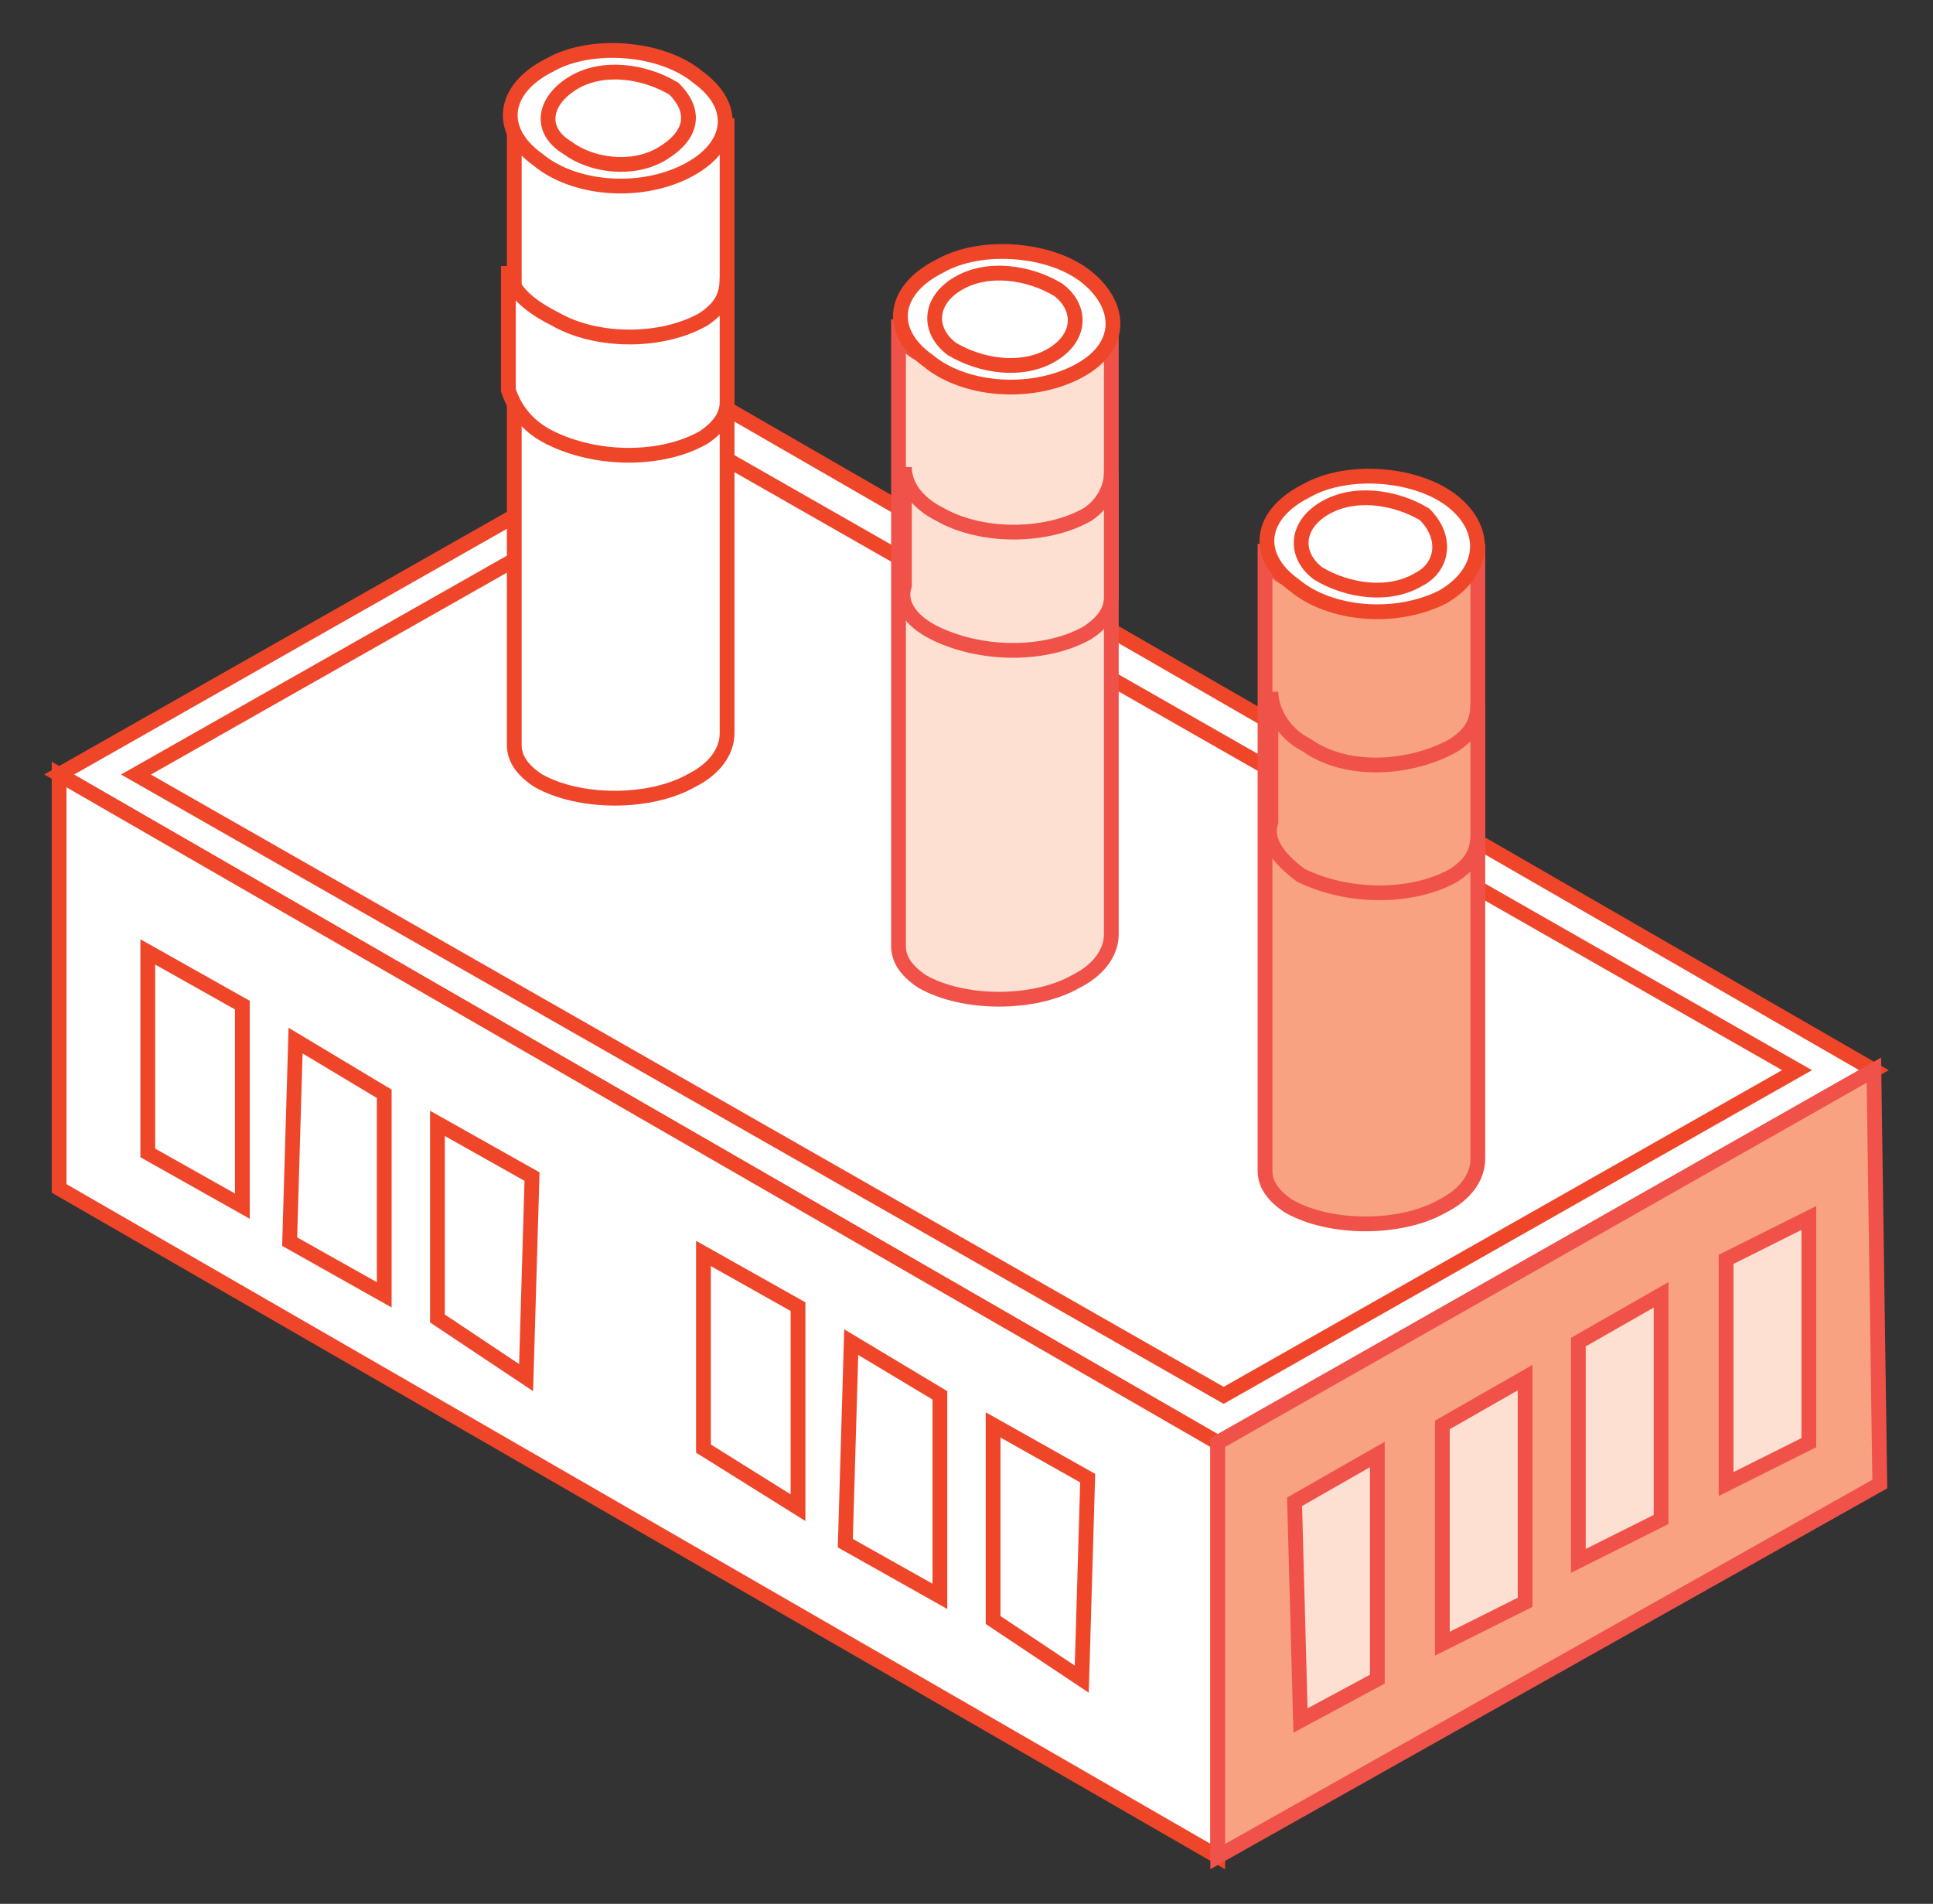 <?xml version="1.0" encoding="utf-8"?>
<!-- Generator: Adobe Illustrator 26.0.3, SVG Export Plug-In . SVG Version: 6.00 Build 0)  -->
<svg version="1.1" id="Layer_1" xmlns="http://www.w3.org/2000/svg" xmlns:xlink="http://www.w3.org/1999/xlink" x="0px" y="0px"
	 viewBox="0 0 32.7 32.2" style="enable-background:new 0 0 32.7 32.2;" xml:space="preserve">
<rect x="0" y="0" width="32.7" height="32.2" fill="#333333" stroke="none"/>
<style type="text/css">
	.st0{fill:#FFFFFF;stroke:#EF462A;stroke-width:0.25;stroke-miterlimit:10;}
	.st1{fill:#F8A282;stroke:#F0524A;stroke-width:0.25;stroke-miterlimit:10;}
	.st2{fill:#FDE0D2;stroke:#F0524A;stroke-width:0.25;stroke-miterlimit:10;}
</style>
<g>
	<g>
		<g>
			<polygon class="st0" points="20.6,24.4 31.7,18.1 12.1,6.8 1,13.1 			"/>
			<polygon class="st0" points="20.7,23.6 30.4,18.1 12,7.6 2.3,13.1 			"/>
			<polygon class="st0" points="1,13.1 20.6,24.4 20.6,31.4 1,20.1 			"/>
			<polygon class="st1" points="20.6,31.4 31.8,25.1 31.7,18.1 20.6,24.4 			"/>
		</g>
		<g>
			<g>
				<polygon class="st2" points="24.4,27.8 25.8,27.1 25.8,23.3 24.4,24.1 				"/>
				<polygon class="st2" points="22,29.1 23.3,28.4 23.3,24.6 21.9,25.4 				"/>
			</g>
			<g>
				<polygon class="st2" points="29.2,25.1 30.6,24.4 30.6,20.6 29.2,21.3 				"/>
				<polygon class="st2" points="26.7,26.4 28.1,25.7 28.1,21.9 26.7,22.7 				"/>
			</g>
		</g>
		<g>
			<polygon class="st0" points="16.8,24.1 18.4,25 18.3,28.4 16.8,27.4 			"/>
			<polygon class="st0" points="11.9,21.2 13.5,22.1 13.5,25.5 11.9,24.5 			"/>
			<polygon class="st0" points="14.4,22.7 15.9,23.6 15.9,27 14.3,26.1 			"/>
		</g>
		<g>
			<polygon class="st0" points="7.4,19 9,19.9 8.9,23.3 7.4,22.3 			"/>
			<polygon class="st0" points="2.5,16.1 4.1,17 4.1,20.4 2.5,19.5 			"/>
			<polygon class="st0" points="5,17.6 6.5,18.5 6.5,21.9 4.9,21 			"/>
		</g>
		<g>
			<g>
				<g>
					<path class="st0" d="M12.3,2l0,10.4c0,0.3-0.2,0.6-0.6,0.8c-0.7,0.4-1.9,0.4-2.6,0c-0.3-0.2-0.4-0.4-0.4-0.6V2
						c0,0.2,0.1,0.5,0.4,0.6c0.7,0.4,1.8,0.4,2.6,0C12,2.4,12.3,2.3,12.3,2z"/>
				</g>
				<g>
					<path class="st0" d="M11.6,2.9c-0.8,0.4-1.9,0.3-2.5-0.2C8.4,2.2,8.5,1.5,9.3,1.1c0.7-0.4,1.9-0.3,2.5,0.2
						C12.5,1.8,12.4,2.5,11.6,2.9z"/>
				</g>
				<g>
					<path class="st0" d="M11.2,2.6C10.7,2.9,10,2.8,9.6,2.5C9.1,2.2,9.2,1.7,9.7,1.4c0.5-0.3,1.2-0.2,1.7,0.1
						C11.8,1.9,11.7,2.3,11.2,2.6z"/>
				</g>
			</g>
			<g>
				<path class="st0" d="M9.3,7.4c0.8,0.4,1.9,0.4,2.6,0c0.3-0.2,0.4-0.4,0.4-0.6V4.7c0,0.3-0.1,0.5-0.4,0.7c-0.7,0.4-1.8,0.4-2.5,0
					C8.8,5.1,8.6,4.8,8.6,4.5v2.1C8.7,6.9,8.9,7.2,9.3,7.4z"/>
			</g>
		</g>
		<g>
			<g>
				<g>
					<path class="st2" d="M18.8,5.4l0,10.4c0,0.3-0.2,0.6-0.6,0.8c-0.7,0.4-1.9,0.4-2.6,0c-0.3-0.2-0.4-0.4-0.4-0.6V5.4
						c0,0.2,0.1,0.5,0.4,0.6c0.7,0.4,1.8,0.4,2.6,0C18.6,5.8,18.8,5.7,18.8,5.4z"/>
				</g>
				<g>
					<path class="st0" d="M18.2,6.3c-0.8,0.4-1.9,0.3-2.5-0.2c-0.7-0.5-0.6-1.2,0.2-1.6c0.7-0.4,1.9-0.3,2.5,0.2
						C19,5.2,19,5.9,18.2,6.3z"/>
				</g>
				<g>
					<path class="st0" d="M17.8,6c-0.5,0.3-1.2,0.2-1.7-0.1c-0.4-0.3-0.4-0.8,0.1-1.1c0.5-0.3,1.2-0.2,1.7,0.1
						C18.3,5.2,18.3,5.7,17.8,6z"/>
				</g>
			</g>
			<g>
				<path class="st2" d="M15.8,10.7c0.8,0.4,1.9,0.4,2.6,0c0.3-0.2,0.4-0.4,0.4-0.6V8c0,0.2-0.1,0.5-0.4,0.7c-0.7,0.4-1.8,0.4-2.5,0
					c-0.4-0.2-0.6-0.5-0.6-0.8v2C15.2,10.2,15.4,10.5,15.8,10.7z"/>
			</g>
		</g>
		<g>
			<g>
				<g>
					<path class="st1" d="M25,9.2l0,10.4c0,0.3-0.2,0.6-0.6,0.8c-0.7,0.4-1.9,0.4-2.6,0c-0.3-0.2-0.4-0.4-0.4-0.6V9.2
						c0,0.2,0.1,0.5,0.4,0.6c0.7,0.4,1.8,0.4,2.6,0C24.8,9.6,25,9.5,25,9.2z"/>
				</g>
				<g>
					<path class="st0" d="M24.4,10.1c-0.8,0.4-1.9,0.3-2.5-0.2c-0.7-0.5-0.6-1.2,0.2-1.6c0.7-0.4,1.9-0.3,2.5,0.2
						C25.2,9,25.1,9.7,24.4,10.1z"/>
				</g>
				<g>
					<path class="st0" d="M24,9.8c-0.5,0.3-1.2,0.2-1.7-0.1c-0.4-0.3-0.4-0.8,0.1-1.1c0.5-0.3,1.2-0.2,1.7,0.1
						C24.5,9.1,24.4,9.6,24,9.8z"/>
				</g>
			</g>
			<g>
				<path class="st1" d="M22,14.8c0.8,0.4,1.9,0.4,2.6,0c0.3-0.2,0.4-0.4,0.4-0.7v-2.2c0,0.3-0.1,0.5-0.4,0.7
					c-0.7,0.4-1.8,0.5-2.5,0c-0.4-0.2-0.6-0.6-0.6-0.9v2.2C21.4,14.2,21.6,14.5,22,14.8z"/>
			</g>
		</g>
	</g>
</g>
</svg>
